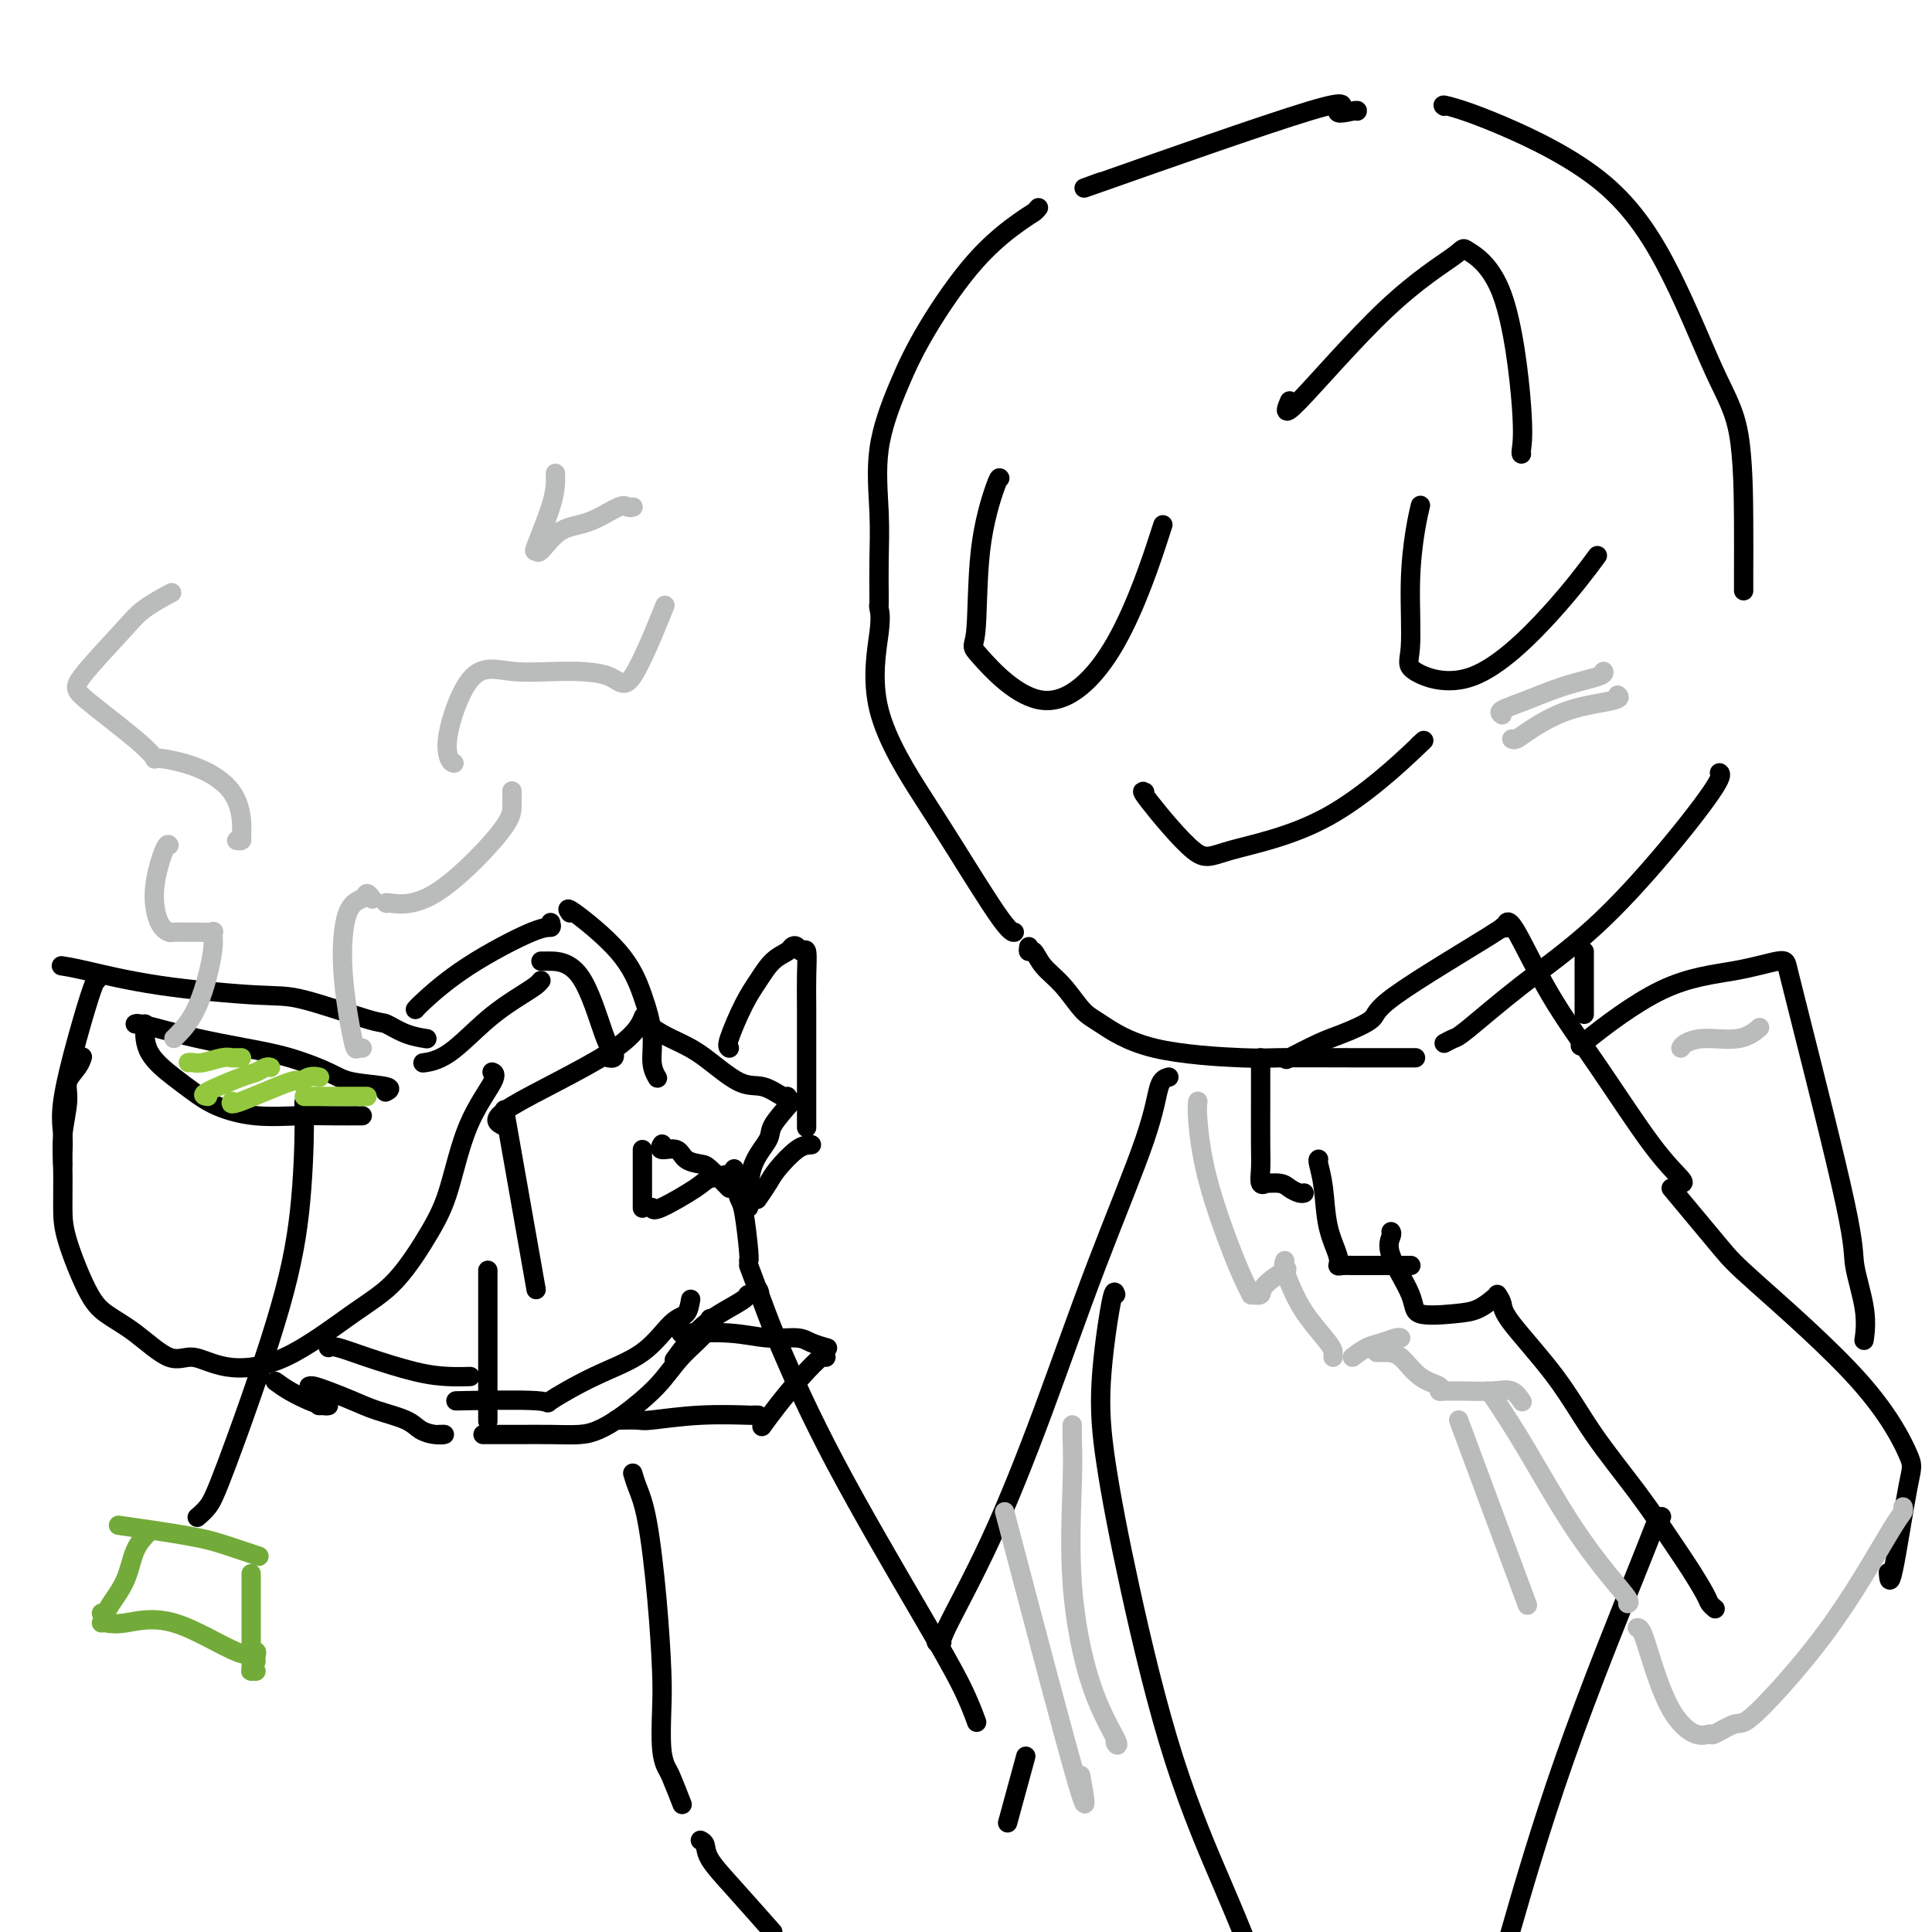 <svg viewBox='0 0 400 400' version='1.1' xmlns='http://www.w3.org/2000/svg' xmlns:xlink='http://www.w3.org/1999/xlink'><g fill='none' stroke='rgb(0,0,0)' stroke-width='4' stroke-linecap='round' stroke-linejoin='round'><path d='M281,23c0.062,-0.112 0.123,-0.223 -1,0c-1.123,0.223 -3.431,0.781 -3,0c0.431,-0.781 3.600,-2.900 -6,0c-9.600,2.900 -31.969,10.819 -41,14c-9.031,3.181 -4.723,1.623 -3,1c1.723,-0.623 0.862,-0.312 0,0'/><path d='M215,43c-0.285,0.345 -0.571,0.691 -1,1c-0.429,0.309 -1.002,0.583 -3,2c-1.998,1.417 -5.421,3.978 -9,8c-3.579,4.022 -7.313,9.504 -10,14c-2.687,4.496 -4.328,8.006 -6,12c-1.672,3.994 -3.376,8.471 -4,13c-0.624,4.529 -0.167,9.109 0,13c0.167,3.891 0.045,7.095 0,10c-0.045,2.905 -0.012,5.513 0,7c0.012,1.487 0.003,1.853 0,2c-0.003,0.147 -0.002,0.073 0,0'/><path d='M182,125c-0.063,0.212 -0.125,0.424 0,1c0.125,0.576 0.439,1.517 0,5c-0.439,3.483 -1.631,9.508 0,16c1.631,6.492 6.083,13.452 9,18c2.917,4.548 4.297,6.683 7,11c2.703,4.317 6.728,10.816 9,14c2.272,3.184 2.792,3.053 3,3c0.208,-0.053 0.104,-0.026 0,0'/><path d='M213,196c-0.078,0.491 -0.155,0.982 0,1c0.155,0.018 0.544,-0.437 1,0c0.456,0.437 0.980,1.766 2,3c1.020,1.234 2.535,2.373 4,4c1.465,1.627 2.879,3.742 4,5c1.121,1.258 1.949,1.657 4,3c2.051,1.343 5.325,3.628 11,5c5.675,1.372 13.750,1.832 18,2c4.250,0.168 4.675,0.045 8,0c3.325,-0.045 9.549,-0.012 15,0c5.451,0.012 10.129,0.003 12,0c1.871,-0.003 0.936,-0.002 0,0'/><path d='M299,216c0.744,-0.399 1.489,-0.799 2,-1c0.511,-0.201 0.789,-0.204 3,-2c2.211,-1.796 6.354,-5.385 11,-9c4.646,-3.615 9.795,-7.256 15,-12c5.205,-4.744 10.467,-10.591 15,-16c4.533,-5.409 8.336,-10.379 10,-13c1.664,-2.621 1.190,-2.892 1,-3c-0.190,-0.108 -0.095,-0.054 0,0'/><path d='M299,22c-0.283,-0.205 -0.566,-0.410 1,0c1.566,0.410 4.980,1.434 11,4c6.020,2.566 14.646,6.672 21,12c6.354,5.328 10.434,11.877 14,19c3.566,7.123 6.616,14.820 9,20c2.384,5.180 4.103,7.844 5,13c0.897,5.156 0.972,12.805 1,18c0.028,5.195 0.007,7.937 0,10c-0.007,2.063 -0.002,3.447 0,4c0.002,0.553 0.001,0.277 0,0'/><path d='M207,99c-0.100,-0.128 -0.201,-0.257 -1,2c-0.799,2.257 -2.297,6.899 -3,13c-0.703,6.101 -0.611,13.659 -1,17c-0.389,3.341 -1.259,2.464 1,5c2.259,2.536 7.647,8.484 13,9c5.353,0.516 10.672,-4.399 15,-12c4.328,-7.601 7.665,-17.886 9,-22c1.335,-4.114 0.667,-2.057 0,0'/><path d='M294,105c0.080,-0.329 0.160,-0.659 0,0c-0.160,0.659 -0.561,2.306 -1,5c-0.439,2.694 -0.915,6.435 -1,11c-0.085,4.565 0.220,9.954 0,13c-0.220,3.046 -0.965,3.750 1,5c1.965,1.250 6.640,3.046 12,1c5.360,-2.046 11.405,-7.936 16,-13c4.595,-5.064 7.742,-9.304 9,-11c1.258,-1.696 0.629,-0.848 0,0'/><path d='M237,164c-0.478,-0.260 -0.956,-0.520 1,2c1.956,2.520 6.345,7.821 9,10c2.655,2.179 3.576,1.236 8,0c4.424,-1.236 12.351,-2.764 20,-7c7.649,-4.236 15.021,-11.179 18,-14c2.979,-2.821 1.565,-1.520 1,-1c-0.565,0.520 -0.283,0.260 0,0'/><path d='M267,83c-0.780,1.834 -1.560,3.667 2,0c3.560,-3.667 11.459,-12.835 18,-19c6.541,-6.165 11.725,-9.326 14,-11c2.275,-1.674 1.643,-1.860 3,-1c1.357,0.860 4.703,2.766 7,9c2.297,6.234 3.543,16.795 4,23c0.457,6.205 0.123,8.055 0,9c-0.123,0.945 -0.035,0.984 0,1c0.035,0.016 0.018,0.008 0,0'/><path d='M111,267c-2.500,-14.167 -5.000,-28.333 -6,-34c-1.000,-5.667 -0.500,-2.833 0,0'/><path d='M104,233c-1.208,-0.655 -2.417,-1.310 2,-4c4.417,-2.690 14.458,-7.417 20,-11c5.542,-3.583 6.583,-6.024 7,-7c0.417,-0.976 0.208,-0.488 0,0'/><path d='M134,212c0.918,0.670 1.837,1.340 3,2c1.163,0.660 2.571,1.309 4,2c1.429,0.691 2.880,1.425 5,3c2.120,1.575 4.908,3.991 7,5c2.092,1.009 3.489,0.611 5,1c1.511,0.389 3.138,1.566 4,2c0.862,0.434 0.961,0.124 1,0c0.039,-0.124 0.020,-0.062 0,0'/><path d='M164,228c-1.660,1.880 -3.321,3.760 -4,5c-0.679,1.240 -0.378,1.838 -1,3c-0.622,1.162 -2.167,2.886 -3,5c-0.833,2.114 -0.955,4.618 -1,6c-0.045,1.382 -0.012,1.641 0,2c0.012,0.359 0.003,0.817 0,1c-0.003,0.183 -0.002,0.092 0,0'/><path d='M151,246c-1.545,-1.591 -3.091,-3.182 -4,-4c-0.909,-0.818 -1.182,-0.864 -2,-1c-0.818,-0.136 -2.180,-0.362 -3,-1c-0.820,-0.638 -1.096,-1.686 -2,-2c-0.904,-0.314 -2.436,0.108 -3,0c-0.564,-0.108 -0.161,-0.745 0,-1c0.161,-0.255 0.081,-0.127 0,0'/><path d='M151,217c-0.267,-0.176 -0.534,-0.351 0,-2c0.534,-1.649 1.869,-4.771 3,-7c1.131,-2.229 2.057,-3.565 3,-5c0.943,-1.435 1.902,-2.968 3,-4c1.098,-1.032 2.337,-1.562 3,-2c0.663,-0.438 0.752,-0.783 1,-1c0.248,-0.217 0.655,-0.307 1,0c0.345,0.307 0.628,1.010 1,1c0.372,-0.010 0.832,-0.732 1,0c0.168,0.732 0.045,2.918 0,5c-0.045,2.082 -0.012,4.061 0,7c0.012,2.939 0.003,6.837 0,10c-0.003,3.163 -0.001,5.590 0,7c0.001,1.410 0.000,1.803 0,3c-0.000,1.197 -0.000,3.199 0,4c0.000,0.801 0.000,0.400 0,0'/><path d='M168,237c-0.860,0.037 -1.719,0.073 -3,1c-1.281,0.927 -2.982,2.743 -4,4c-1.018,1.257 -1.351,1.954 -2,3c-0.649,1.046 -1.614,2.442 -2,3c-0.386,0.558 -0.193,0.279 0,0'/><path d='M133,238c0.000,1.426 0.000,2.851 0,4c0.000,1.149 0.000,2.021 0,3c0.000,0.979 0.000,2.067 0,3c0.000,0.933 0.000,1.713 0,2c0.000,0.287 0.000,0.082 0,0c0.000,-0.082 0.000,-0.041 0,0'/><path d='M135,250c0.113,0.398 0.226,0.797 2,0c1.774,-0.797 5.207,-2.788 7,-4c1.793,-1.212 1.944,-1.644 3,-2c1.056,-0.356 3.015,-0.634 4,-1c0.985,-0.366 0.996,-0.819 1,-1c0.004,-0.181 0.002,-0.091 0,0'/><path d='M152,244c0.340,1.577 0.679,3.155 1,4c0.321,0.845 0.622,0.959 1,3c0.378,2.041 0.833,6.011 1,8c0.167,1.989 0.048,1.997 0,2c-0.048,0.003 -0.024,0.002 0,0'/><path d='M157,267c0.228,0.434 0.456,0.869 0,1c-0.456,0.131 -1.598,-0.041 -2,0c-0.402,0.041 -0.066,0.296 -1,1c-0.934,0.704 -3.137,1.859 -5,3c-1.863,1.141 -3.386,2.269 -5,4c-1.614,1.731 -3.318,4.066 -4,5c-0.682,0.934 -0.341,0.467 0,0'/><path d='M141,276c0.642,-0.009 1.285,-0.017 1,0c-0.285,0.017 -1.497,0.060 0,0c1.497,-0.060 5.705,-0.223 9,0c3.295,0.223 5.679,0.830 8,1c2.321,0.170 4.581,-0.099 6,0c1.419,0.099 1.997,0.565 3,1c1.003,0.435 2.429,0.839 3,1c0.571,0.161 0.285,0.081 0,0'/><path d='M171,281c-0.097,-0.303 -0.195,-0.606 -1,0c-0.805,0.606 -2.319,2.121 -4,4c-1.681,1.879 -3.530,4.121 -5,6c-1.470,1.879 -2.563,3.394 -3,4c-0.437,0.606 -0.219,0.303 0,0'/><path d='M157,293c-0.536,-0.008 -1.072,-0.016 -1,0c0.072,0.016 0.750,0.057 -1,0c-1.750,-0.057 -5.930,-0.211 -10,0c-4.070,0.211 -8.029,0.789 -10,1c-1.971,0.211 -1.954,0.057 -3,0c-1.046,-0.057 -3.156,-0.016 -4,0c-0.844,0.016 -0.422,0.008 0,0'/><path d='M112,199c0.455,0.002 0.910,0.003 1,0c0.090,-0.003 -0.185,-0.011 1,0c1.185,0.011 3.831,0.041 6,3c2.169,2.959 3.863,8.845 5,12c1.137,3.155 1.717,3.578 2,4c0.283,0.422 0.268,0.845 0,1c-0.268,0.155 -0.791,0.044 -1,0c-0.209,-0.044 -0.105,-0.022 0,0'/><path d='M118,189c-0.462,-0.687 -0.923,-1.373 1,0c1.923,1.373 6.232,4.806 9,8c2.768,3.194 3.996,6.149 5,9c1.004,2.851 1.785,5.599 2,8c0.215,2.401 -0.134,4.454 0,6c0.134,1.546 0.753,2.585 1,3c0.247,0.415 0.124,0.208 0,0'/><path d='M143,269c-0.204,1.194 -0.408,2.388 -1,3c-0.592,0.612 -1.573,0.644 -3,2c-1.427,1.356 -3.300,4.038 -6,6c-2.700,1.962 -6.225,3.205 -10,5c-3.775,1.795 -7.799,4.141 -9,5c-1.201,0.859 0.420,0.230 -3,0c-3.420,-0.230 -11.882,-0.062 -15,0c-3.118,0.062 -0.891,0.018 0,0c0.891,-0.018 0.445,-0.009 0,0'/><path d='M147,273c0.040,0.841 0.079,1.682 -1,3c-1.079,1.318 -3.277,3.113 -5,5c-1.723,1.887 -2.972,3.864 -5,6c-2.028,2.136 -4.834,4.429 -7,6c-2.166,1.571 -3.690,2.421 -5,3c-1.310,0.579 -2.404,0.887 -4,1c-1.596,0.113 -3.695,0.030 -6,0c-2.305,-0.030 -4.818,-0.008 -6,0c-1.182,0.008 -1.035,0.002 -2,0c-0.965,-0.002 -3.042,-0.001 -4,0c-0.958,0.001 -0.796,0.000 -1,0c-0.204,-0.000 -0.772,-0.000 -1,0c-0.228,0.000 -0.114,0.000 0,0'/><path d='M114,191c0.127,0.469 0.255,0.938 0,1c-0.255,0.062 -0.891,-0.285 -4,1c-3.109,1.285 -8.689,4.200 -13,7c-4.311,2.800 -7.353,5.485 -9,7c-1.647,1.515 -1.899,1.862 -2,2c-0.101,0.138 -0.050,0.069 0,0'/><path d='M112,203c-0.241,0.295 -0.482,0.591 -1,1c-0.518,0.409 -1.313,0.933 -3,2c-1.687,1.067 -4.267,2.678 -7,5c-2.733,2.322 -5.621,5.356 -8,7c-2.379,1.644 -4.251,1.898 -5,2c-0.749,0.102 -0.374,0.051 0,0'/><path d='M17,219c0.050,-0.156 0.101,-0.312 0,0c-0.101,0.312 -0.353,1.090 -1,2c-0.647,0.910 -1.690,1.950 -2,3c-0.310,1.050 0.114,2.109 0,4c-0.114,1.891 -0.764,4.613 -1,7c-0.236,2.387 -0.056,4.438 0,7c0.056,2.562 -0.011,5.635 0,8c0.011,2.365 0.099,4.022 1,7c0.901,2.978 2.616,7.275 4,10c1.384,2.725 2.437,3.876 4,5c1.563,1.124 3.635,2.221 6,4c2.365,1.779 5.022,4.241 7,5c1.978,0.759 3.279,-0.185 5,0c1.721,0.185 3.864,1.500 7,2c3.136,0.500 7.266,0.185 12,-2c4.734,-2.185 10.074,-6.240 14,-9c3.926,-2.760 6.440,-4.224 9,-7c2.560,-2.776 5.166,-6.863 7,-10c1.834,-3.137 2.898,-5.324 4,-9c1.102,-3.676 2.244,-8.841 4,-13c1.756,-4.159 4.127,-7.312 5,-9c0.873,-1.688 0.250,-1.911 0,-2c-0.250,-0.089 -0.125,-0.045 0,0'/><path d='M13,200c-0.259,-0.039 -0.518,-0.077 0,0c0.518,0.077 1.813,0.270 5,1c3.187,0.730 8.266,1.998 15,3c6.734,1.002 15.122,1.739 20,2c4.878,0.261 6.246,0.045 10,1c3.754,0.955 9.893,3.079 13,4c3.107,0.921 3.183,0.639 4,1c0.817,0.361 2.374,1.367 4,2c1.626,0.633 3.322,0.895 4,1c0.678,0.105 0.339,0.052 0,0'/><path d='M28,212c0.147,-0.066 0.293,-0.132 1,0c0.707,0.132 1.974,0.462 4,1c2.026,0.538 4.810,1.286 8,2c3.190,0.714 6.786,1.395 10,2c3.214,0.605 6.045,1.132 9,2c2.955,0.868 6.035,2.075 8,3c1.965,0.925 2.815,1.568 5,2c2.185,0.432 5.704,0.655 7,1c1.296,0.345 0.370,0.813 0,1c-0.370,0.187 -0.185,0.094 0,0'/><path d='M30,212c0.013,-0.011 0.027,-0.022 0,1c-0.027,1.022 -0.093,3.076 1,5c1.093,1.924 3.347,3.717 5,5c1.653,1.283 2.706,2.057 4,3c1.294,0.943 2.830,2.057 5,3c2.170,0.943 4.974,1.717 8,2c3.026,0.283 6.275,0.076 9,0c2.725,-0.076 4.926,-0.020 7,0c2.074,0.020 4.020,0.005 5,0c0.980,-0.005 0.994,-0.002 1,0c0.006,0.002 0.003,0.001 0,0'/><path d='M20,203c-0.174,0.058 -0.348,0.116 -1,2c-0.652,1.884 -1.782,5.594 -3,10c-1.218,4.406 -2.522,9.506 -3,13c-0.478,3.494 -0.128,5.380 0,7c0.128,1.620 0.034,2.975 0,4c-0.034,1.025 -0.010,1.722 0,2c0.010,0.278 0.005,0.139 0,0'/><path d='M68,279c0.421,-0.144 0.842,-0.287 2,0c1.158,0.287 3.053,1.005 6,2c2.947,0.995 6.944,2.267 10,3c3.056,0.733 5.169,0.928 7,1c1.831,0.072 3.380,0.021 4,0c0.620,-0.021 0.310,-0.010 0,0'/><path d='M64,287c0.206,-0.065 0.411,-0.131 1,0c0.589,0.131 1.560,0.458 3,1c1.440,0.542 3.347,1.298 5,2c1.653,0.702 3.050,1.351 5,2c1.950,0.649 4.452,1.298 6,2c1.548,0.702 2.141,1.456 3,2c0.859,0.544 1.983,0.878 3,1c1.017,0.122 1.928,0.033 2,0c0.072,-0.033 -0.694,-0.009 -1,0c-0.306,0.009 -0.153,0.005 0,0'/><path d='M57,286c0.896,0.649 1.793,1.298 3,2c1.207,0.702 2.726,1.456 4,2c1.274,0.544 2.303,0.878 3,1c0.697,0.122 1.063,0.033 1,0c-0.063,-0.033 -0.555,-0.009 -1,0c-0.445,0.009 -0.841,0.003 -1,0c-0.159,-0.003 -0.079,-0.001 0,0'/><path d='M101,263c0.000,1.620 0.000,3.240 0,6c0.000,2.760 0.000,6.659 0,9c-0.000,2.341 0.000,3.125 0,5c0.000,1.875 0.000,4.843 0,7c-0.000,2.157 0.000,3.504 0,4c-0.000,0.496 -0.000,0.142 0,0c0.000,-0.142 0.000,-0.071 0,0'/><path d='M348,245c0.413,-0.021 0.826,-0.041 0,-1c-0.826,-0.959 -2.890,-2.856 -6,-7c-3.110,-4.144 -7.264,-10.536 -11,-16c-3.736,-5.464 -7.053,-10.001 -10,-15c-2.947,-4.999 -5.524,-10.461 -7,-13c-1.476,-2.539 -1.850,-2.154 -2,-2c-0.150,0.154 -0.075,0.077 0,0'/><path d='M312,191c0.169,0.395 0.338,0.790 0,1c-0.338,0.210 -1.181,0.234 -1,0c0.181,-0.234 1.388,-0.727 -3,2c-4.388,2.727 -14.371,8.675 -19,12c-4.629,3.325 -3.903,4.026 -5,5c-1.097,0.974 -4.016,2.220 -6,3c-1.984,0.780 -3.034,1.095 -5,2c-1.966,0.905 -4.847,2.402 -6,3c-1.153,0.598 -0.576,0.299 0,0'/><path d='M261,219c0.000,0.314 0.000,0.628 0,1c-0.000,0.372 -0.001,0.801 0,2c0.001,1.199 0.005,3.169 0,6c-0.005,2.831 -0.018,6.524 0,9c0.018,2.476 0.067,3.734 0,5c-0.067,1.266 -0.251,2.538 0,3c0.251,0.462 0.935,0.113 1,0c0.065,-0.113 -0.490,0.008 0,0c0.490,-0.008 2.026,-0.146 3,0c0.974,0.146 1.385,0.575 2,1c0.615,0.425 1.435,0.845 2,1c0.565,0.155 0.876,0.044 1,0c0.124,-0.044 0.062,-0.022 0,0'/><path d='M273,240c-0.099,0.055 -0.199,0.109 0,1c0.199,0.891 0.696,2.617 1,5c0.304,2.383 0.415,5.423 1,8c0.585,2.577 1.642,4.690 2,6c0.358,1.310 0.016,1.815 0,2c-0.016,0.185 0.295,0.050 1,0c0.705,-0.050 1.804,-0.013 2,0c0.196,0.013 -0.512,0.004 0,0c0.512,-0.004 2.242,-0.001 3,0c0.758,0.001 0.543,0.000 2,0c1.457,-0.000 4.584,-0.000 6,0c1.416,0.000 1.119,0.000 1,0c-0.119,-0.000 -0.059,-0.000 0,0'/><path d='M288,255c0.118,0.180 0.236,0.360 0,1c-0.236,0.640 -0.825,1.739 0,4c0.825,2.261 3.066,5.684 4,8c0.934,2.316 0.563,3.524 2,4c1.437,0.476 4.684,0.220 7,0c2.316,-0.220 3.700,-0.405 5,-1c1.300,-0.595 2.514,-1.598 3,-2c0.486,-0.402 0.243,-0.201 0,0'/><path d='M310,268c0.420,0.650 0.840,1.299 1,2c0.160,0.701 0.058,1.453 2,4c1.942,2.547 5.926,6.889 9,11c3.074,4.111 5.237,7.990 8,12c2.763,4.010 6.127,8.149 9,12c2.873,3.851 5.257,7.414 7,10c1.743,2.586 2.846,4.196 4,6c1.154,1.804 2.361,3.803 3,5c0.639,1.197 0.711,1.591 1,2c0.289,0.409 0.797,0.831 1,1c0.203,0.169 0.102,0.084 0,0'/><path d='M346,246c3.878,4.656 7.756,9.312 10,12c2.244,2.688 2.854,3.406 8,8c5.146,4.594 14.829,13.062 21,20c6.171,6.938 8.830,12.345 10,15c1.170,2.655 0.850,2.557 0,7c-0.850,4.443 -2.229,13.427 -3,17c-0.771,3.573 -0.935,1.735 -1,1c-0.065,-0.735 -0.033,-0.368 0,0'/><path d='M328,197c0.000,1.351 0.000,2.702 0,4c0.000,1.298 0.000,2.544 0,4c-0.000,1.456 0.000,3.123 0,4c0.000,0.877 0.000,0.965 0,1c0.000,0.035 0.000,0.018 0,0'/><path d='M328,216c-0.890,0.605 -1.780,1.210 1,-1c2.780,-2.210 9.231,-7.237 15,-10c5.769,-2.763 10.857,-3.264 15,-4c4.143,-0.736 7.343,-1.706 9,-2c1.657,-0.294 1.772,0.089 2,1c0.228,0.911 0.569,2.350 3,12c2.431,9.650 6.953,27.511 9,37c2.047,9.489 1.621,10.605 2,13c0.379,2.395 1.564,6.068 2,9c0.436,2.932 0.125,5.123 0,6c-0.125,0.877 -0.062,0.438 0,0'/><path d='M155,262c1.028,2.734 2.057,5.467 3,8c0.943,2.533 1.801,4.865 4,10c2.199,5.135 5.738,13.072 11,23c5.262,9.928 12.245,21.847 17,30c4.755,8.153 7.280,12.541 9,16c1.720,3.459 2.634,5.988 3,7c0.366,1.012 0.183,0.506 0,0'/><path d='M131,305c0.249,0.852 0.498,1.704 1,3c0.502,1.296 1.258,3.035 2,7c0.742,3.965 1.470,10.155 2,16c0.530,5.845 0.862,11.344 1,15c0.138,3.656 0.083,5.467 0,8c-0.083,2.533 -0.193,5.786 0,8c0.193,2.214 0.691,3.387 1,4c0.309,0.613 0.429,0.665 1,2c0.571,1.335 1.592,3.953 2,5c0.408,1.047 0.204,0.524 0,0'/><path d='M145,381c0.411,0.208 0.821,0.417 1,1c0.179,0.583 0.125,1.542 1,3c0.875,1.458 2.679,3.417 5,6c2.321,2.583 5.161,5.792 8,9'/><path d='M209,376c-0.333,1.222 -0.667,2.444 0,0c0.667,-2.444 2.333,-8.556 3,-11c0.667,-2.444 0.333,-1.222 0,0'/><path d='M242,223c-0.738,0.193 -1.477,0.387 -2,2c-0.523,1.613 -0.831,4.646 -3,11c-2.169,6.354 -6.198,16.028 -10,26c-3.802,9.972 -7.376,20.241 -11,30c-3.624,9.759 -7.297,19.007 -11,27c-3.703,7.993 -7.436,14.730 -9,18c-1.564,3.270 -0.960,3.073 -1,3c-0.040,-0.073 -0.726,-0.021 -1,0c-0.274,0.021 -0.137,0.010 0,0'/><path d='M231,268c-0.192,-0.600 -0.384,-1.199 -1,2c-0.616,3.199 -1.656,10.197 -2,16c-0.344,5.803 0.007,10.411 1,17c0.993,6.589 2.627,15.158 5,26c2.373,10.842 5.485,23.958 9,35c3.515,11.042 7.433,20.012 10,26c2.567,5.988 3.784,8.994 5,12'/><path d='M344,314c-0.340,0.204 -0.679,0.408 -1,1c-0.321,0.592 -0.622,1.571 -4,10c-3.378,8.429 -9.833,24.308 -15,39c-5.167,14.692 -9.048,28.198 -11,35c-1.952,6.802 -1.976,6.901 -2,7'/><path d='M64,228c-0.432,-0.149 -0.864,-0.298 -1,0c-0.136,0.298 0.025,1.042 0,5c-0.025,3.958 -0.235,11.131 -1,18c-0.765,6.869 -2.086,13.435 -5,23c-2.914,9.565 -7.420,22.131 -10,29c-2.580,6.869 -3.233,8.042 -4,9c-0.767,0.958 -1.648,1.702 -2,2c-0.352,0.298 -0.176,0.149 0,0'/></g>
<g fill='none' stroke='rgb(115,171,58)' stroke-width='4' stroke-linecap='round' stroke-linejoin='round'><path d='M26,316c-1.278,-0.182 -2.555,-0.364 0,0c2.555,0.364 8.943,1.273 13,2c4.057,0.727 5.785,1.273 8,2c2.215,0.727 4.919,1.636 6,2c1.081,0.364 0.541,0.182 0,0'/><path d='M31,317c-1.124,1.147 -2.248,2.293 -3,4c-0.752,1.707 -1.134,3.974 -2,6c-0.866,2.026 -2.218,3.811 -3,5c-0.782,1.189 -0.993,1.783 -1,2c-0.007,0.217 0.190,0.059 0,0c-0.190,-0.059 -0.769,-0.017 -1,0c-0.231,0.017 -0.116,0.008 0,0'/><path d='M21,336c0.176,-0.049 0.352,-0.098 1,0c0.648,0.098 1.767,0.345 4,0c2.233,-0.345 5.579,-1.280 10,0c4.421,1.280 9.917,4.774 13,6c3.083,1.226 3.754,0.184 4,0c0.246,-0.184 0.066,0.489 0,1c-0.066,0.511 -0.019,0.860 0,1c0.019,0.140 0.009,0.070 0,0'/><path d='M53,346c-0.423,-0.011 -0.845,-0.022 -1,0c-0.155,0.022 -0.041,0.078 0,-1c0.041,-1.078 0.011,-3.290 0,-7c-0.011,-3.710 -0.003,-8.917 0,-11c0.003,-2.083 0.002,-1.041 0,0'/></g>
<g fill='none' stroke='rgb(186,187,187)' stroke-width='4' stroke-linecap='round' stroke-linejoin='round'><path d='M36,215c0.062,-0.044 0.124,-0.089 1,-1c0.876,-0.911 2.564,-2.689 4,-6c1.436,-3.311 2.618,-8.155 3,-11c0.382,-2.845 -0.038,-3.691 0,-4c0.038,-0.309 0.534,-0.082 0,0c-0.534,0.082 -2.096,0.019 -3,0c-0.904,-0.019 -1.148,0.004 -2,0c-0.852,-0.004 -2.313,-0.037 -3,0c-0.687,0.037 -0.601,0.143 -1,0c-0.399,-0.143 -1.284,-0.536 -2,-2c-0.716,-1.464 -1.264,-4.001 -1,-7c0.264,-2.999 1.340,-6.461 2,-8c0.660,-1.539 0.903,-1.154 1,-1c0.097,0.154 0.049,0.077 0,0'/><path d='M49,174c0.428,0.061 0.856,0.123 1,0c0.144,-0.123 0.002,-0.430 0,-1c-0.002,-0.570 0.134,-1.405 0,-3c-0.134,-1.595 -0.539,-3.952 -2,-6c-1.461,-2.048 -3.978,-3.788 -7,-5c-3.022,-1.212 -6.550,-1.897 -8,-2c-1.450,-0.103 -0.821,0.377 -1,0c-0.179,-0.377 -1.166,-1.612 -4,-4c-2.834,-2.388 -7.515,-5.929 -10,-8c-2.485,-2.071 -2.774,-2.671 -1,-5c1.774,-2.329 5.609,-6.387 8,-9c2.391,-2.613 3.336,-3.780 5,-5c1.664,-1.220 4.047,-2.491 5,-3c0.953,-0.509 0.477,-0.254 0,0'/><path d='M75,217c-0.372,-0.107 -0.744,-0.213 -1,0c-0.256,0.213 -0.395,0.746 -1,-2c-0.605,-2.746 -1.675,-8.771 -2,-14c-0.325,-5.229 0.095,-9.664 1,-12c0.905,-2.336 2.294,-2.575 3,-3c0.706,-0.425 0.729,-1.038 1,-1c0.271,0.038 0.792,0.725 1,1c0.208,0.275 0.104,0.137 0,0'/><path d='M80,187c0.061,0.026 0.121,0.051 0,0c-0.121,-0.051 -0.425,-0.179 1,0c1.425,0.179 4.578,0.664 9,-2c4.422,-2.664 10.113,-8.477 13,-12c2.887,-3.523 2.970,-4.756 3,-6c0.030,-1.244 0.009,-2.498 0,-3c-0.009,-0.502 -0.004,-0.251 0,0'/><path d='M94,158c-0.319,-0.069 -0.639,-0.138 -1,-1c-0.361,-0.862 -0.764,-2.518 0,-6c0.764,-3.482 2.693,-8.791 5,-11c2.307,-2.209 4.990,-1.320 8,-1c3.010,0.320 6.345,0.069 10,0c3.655,-0.069 7.629,0.043 10,1c2.371,0.957 3.138,2.758 5,0c1.862,-2.758 4.818,-10.074 6,-13c1.182,-2.926 0.591,-1.463 0,0'/><path d='M115,98c-0.006,0.398 -0.012,0.795 0,1c0.012,0.205 0.043,0.216 0,1c-0.043,0.784 -0.159,2.340 -1,5c-0.841,2.660 -2.408,6.425 -3,8c-0.592,1.575 -0.208,0.961 0,1c0.208,0.039 0.241,0.732 1,0c0.759,-0.732 2.246,-2.890 4,-4c1.754,-1.110 3.776,-1.173 6,-2c2.224,-0.827 4.648,-2.418 6,-3c1.352,-0.582 1.630,-0.156 2,0c0.370,0.156 0.830,0.042 1,0c0.170,-0.042 0.048,-0.012 0,0c-0.048,0.012 -0.024,0.006 0,0'/></g>
<g fill='none' stroke='rgb(147,200,62)' stroke-width='4' stroke-linecap='round' stroke-linejoin='round'><path d='M39,220c0.303,-0.030 0.606,-0.061 1,0c0.394,0.061 0.880,0.212 2,0c1.120,-0.212 2.875,-0.789 4,-1c1.125,-0.211 1.621,-0.057 2,0c0.379,0.057 0.640,0.015 1,0c0.360,-0.015 0.817,-0.004 1,0c0.183,0.004 0.091,0.002 0,0'/><path d='M43,227c-0.716,-0.105 -1.432,-0.210 0,-1c1.432,-0.790 5.011,-2.264 7,-3c1.989,-0.736 2.389,-0.733 3,-1c0.611,-0.267 1.434,-0.803 2,-1c0.566,-0.197 0.876,-0.056 1,0c0.124,0.056 0.062,0.028 0,0'/><path d='M48,228c-0.238,0.461 -0.477,0.922 2,0c2.477,-0.922 7.669,-3.228 10,-4c2.331,-0.772 1.800,-0.011 2,0c0.200,0.011 1.131,-0.728 2,-1c0.869,-0.272 1.677,-0.078 2,0c0.323,0.078 0.162,0.039 0,0'/><path d='M63,227c0.318,0.000 0.635,0.000 1,0c0.365,0.000 0.777,0.000 2,0c1.223,-0.000 3.256,-0.000 5,0c1.744,0.000 3.200,0.000 4,0c0.800,-0.000 0.943,0.000 1,0c0.057,-0.000 0.029,0.000 0,0'/></g>
<g fill='none' stroke='rgb(186,187,187)' stroke-width='4' stroke-linecap='round' stroke-linejoin='round'><path d='M248,228c-0.097,0.734 -0.194,1.468 0,4c0.194,2.532 0.679,6.861 2,12c1.321,5.139 3.478,11.089 5,15c1.522,3.911 2.410,5.784 3,7c0.590,1.216 0.883,1.776 1,2c0.117,0.224 0.059,0.112 0,0'/><path d='M259,268c0.853,0.136 1.707,0.271 2,0c0.293,-0.271 0.027,-0.949 1,-2c0.973,-1.051 3.185,-2.475 4,-3c0.815,-0.525 0.233,-0.150 0,0c-0.233,0.150 -0.116,0.075 0,0'/><path d='M266,261c-0.166,0.394 -0.332,0.788 0,2c0.332,1.212 1.161,3.243 2,5c0.839,1.757 1.689,3.242 3,5c1.311,1.758 3.083,3.791 4,5c0.917,1.209 0.978,1.595 1,2c0.022,0.405 0.006,0.830 0,1c-0.006,0.170 -0.003,0.085 0,0'/><path d='M280,281c1.011,-0.762 2.022,-1.525 3,-2c0.978,-0.475 1.922,-0.663 3,-1c1.078,-0.337 2.290,-0.821 3,-1c0.710,-0.179 0.917,-0.051 1,0c0.083,0.051 0.041,0.026 0,0'/><path d='M285,280c0.594,-0.006 1.188,-0.012 2,0c0.812,0.012 1.843,0.042 3,1c1.157,0.958 2.442,2.845 4,4c1.558,1.155 3.390,1.577 4,2c0.610,0.423 -0.003,0.846 0,1c0.003,0.154 0.623,0.039 1,0c0.377,-0.039 0.511,-0.003 1,0c0.489,0.003 1.332,-0.027 3,0c1.668,0.027 4.160,0.112 6,0c1.840,-0.112 3.029,-0.422 4,0c0.971,0.422 1.723,1.575 2,2c0.277,0.425 0.079,0.121 0,0c-0.079,-0.121 -0.040,-0.061 0,0'/><path d='M308,288c0.290,0.225 0.580,0.450 1,1c0.420,0.550 0.971,1.426 2,3c1.029,1.574 2.535,3.847 5,8c2.465,4.153 5.890,10.185 9,15c3.110,4.815 5.906,8.414 8,11c2.094,2.586 3.487,4.158 4,5c0.513,0.842 0.147,0.955 0,1c-0.147,0.045 -0.073,0.023 0,0'/><path d='M302,294c5.417,14.583 10.833,29.167 13,35c2.167,5.833 1.083,2.917 0,0'/><path d='M222,295c-0.022,0.738 -0.043,1.477 0,3c0.043,1.523 0.151,3.831 0,9c-0.151,5.169 -0.562,13.199 0,21c0.562,7.801 2.098,15.372 4,21c1.902,5.628 4.170,9.313 5,11c0.830,1.687 0.224,1.377 0,1c-0.224,-0.377 -0.064,-0.822 0,-1c0.064,-0.178 0.032,-0.089 0,0'/><path d='M208,313c6.222,23.644 12.444,47.289 15,56c2.556,8.711 1.444,2.489 1,0c-0.444,-2.489 -0.222,-1.244 0,0'/><path d='M348,217c0.150,-0.293 0.300,-0.587 1,-1c0.700,-0.413 1.951,-0.946 4,-1c2.049,-0.054 4.898,0.370 7,0c2.102,-0.370 3.458,-1.534 4,-2c0.542,-0.466 0.271,-0.233 0,0'/><path d='M394,312c0.094,0.309 0.187,0.617 0,1c-0.187,0.383 -0.656,0.839 -2,3c-1.344,2.161 -3.565,6.027 -6,10c-2.435,3.973 -5.084,8.053 -8,12c-2.916,3.947 -6.100,7.761 -9,11c-2.900,3.239 -5.516,5.904 -7,7c-1.484,1.096 -1.835,0.623 -3,1c-1.165,0.377 -3.145,1.604 -4,2c-0.855,0.396 -0.586,-0.037 -1,0c-0.414,0.037 -1.512,0.546 -3,0c-1.488,-0.546 -3.366,-2.146 -5,-5c-1.634,-2.854 -3.026,-6.961 -4,-10c-0.974,-3.039 -1.532,-5.011 -2,-6c-0.468,-0.989 -0.848,-0.997 -1,-1c-0.152,-0.003 -0.076,-0.002 0,0'/><path d='M311,148c-0.378,-0.273 -0.756,-0.546 0,-1c0.756,-0.454 2.647,-1.088 5,-2c2.353,-0.912 5.167,-2.100 8,-3c2.833,-0.900 5.686,-1.512 7,-2c1.314,-0.488 1.090,-0.854 1,-1c-0.090,-0.146 -0.045,-0.073 0,0'/><path d='M313,153c0.255,0.119 0.509,0.238 1,0c0.491,-0.238 1.217,-0.835 3,-2c1.783,-1.165 4.622,-2.900 8,-4c3.378,-1.100 7.294,-1.565 9,-2c1.706,-0.435 1.202,-0.838 1,-1c-0.202,-0.162 -0.101,-0.081 0,0'/></g>
</svg>